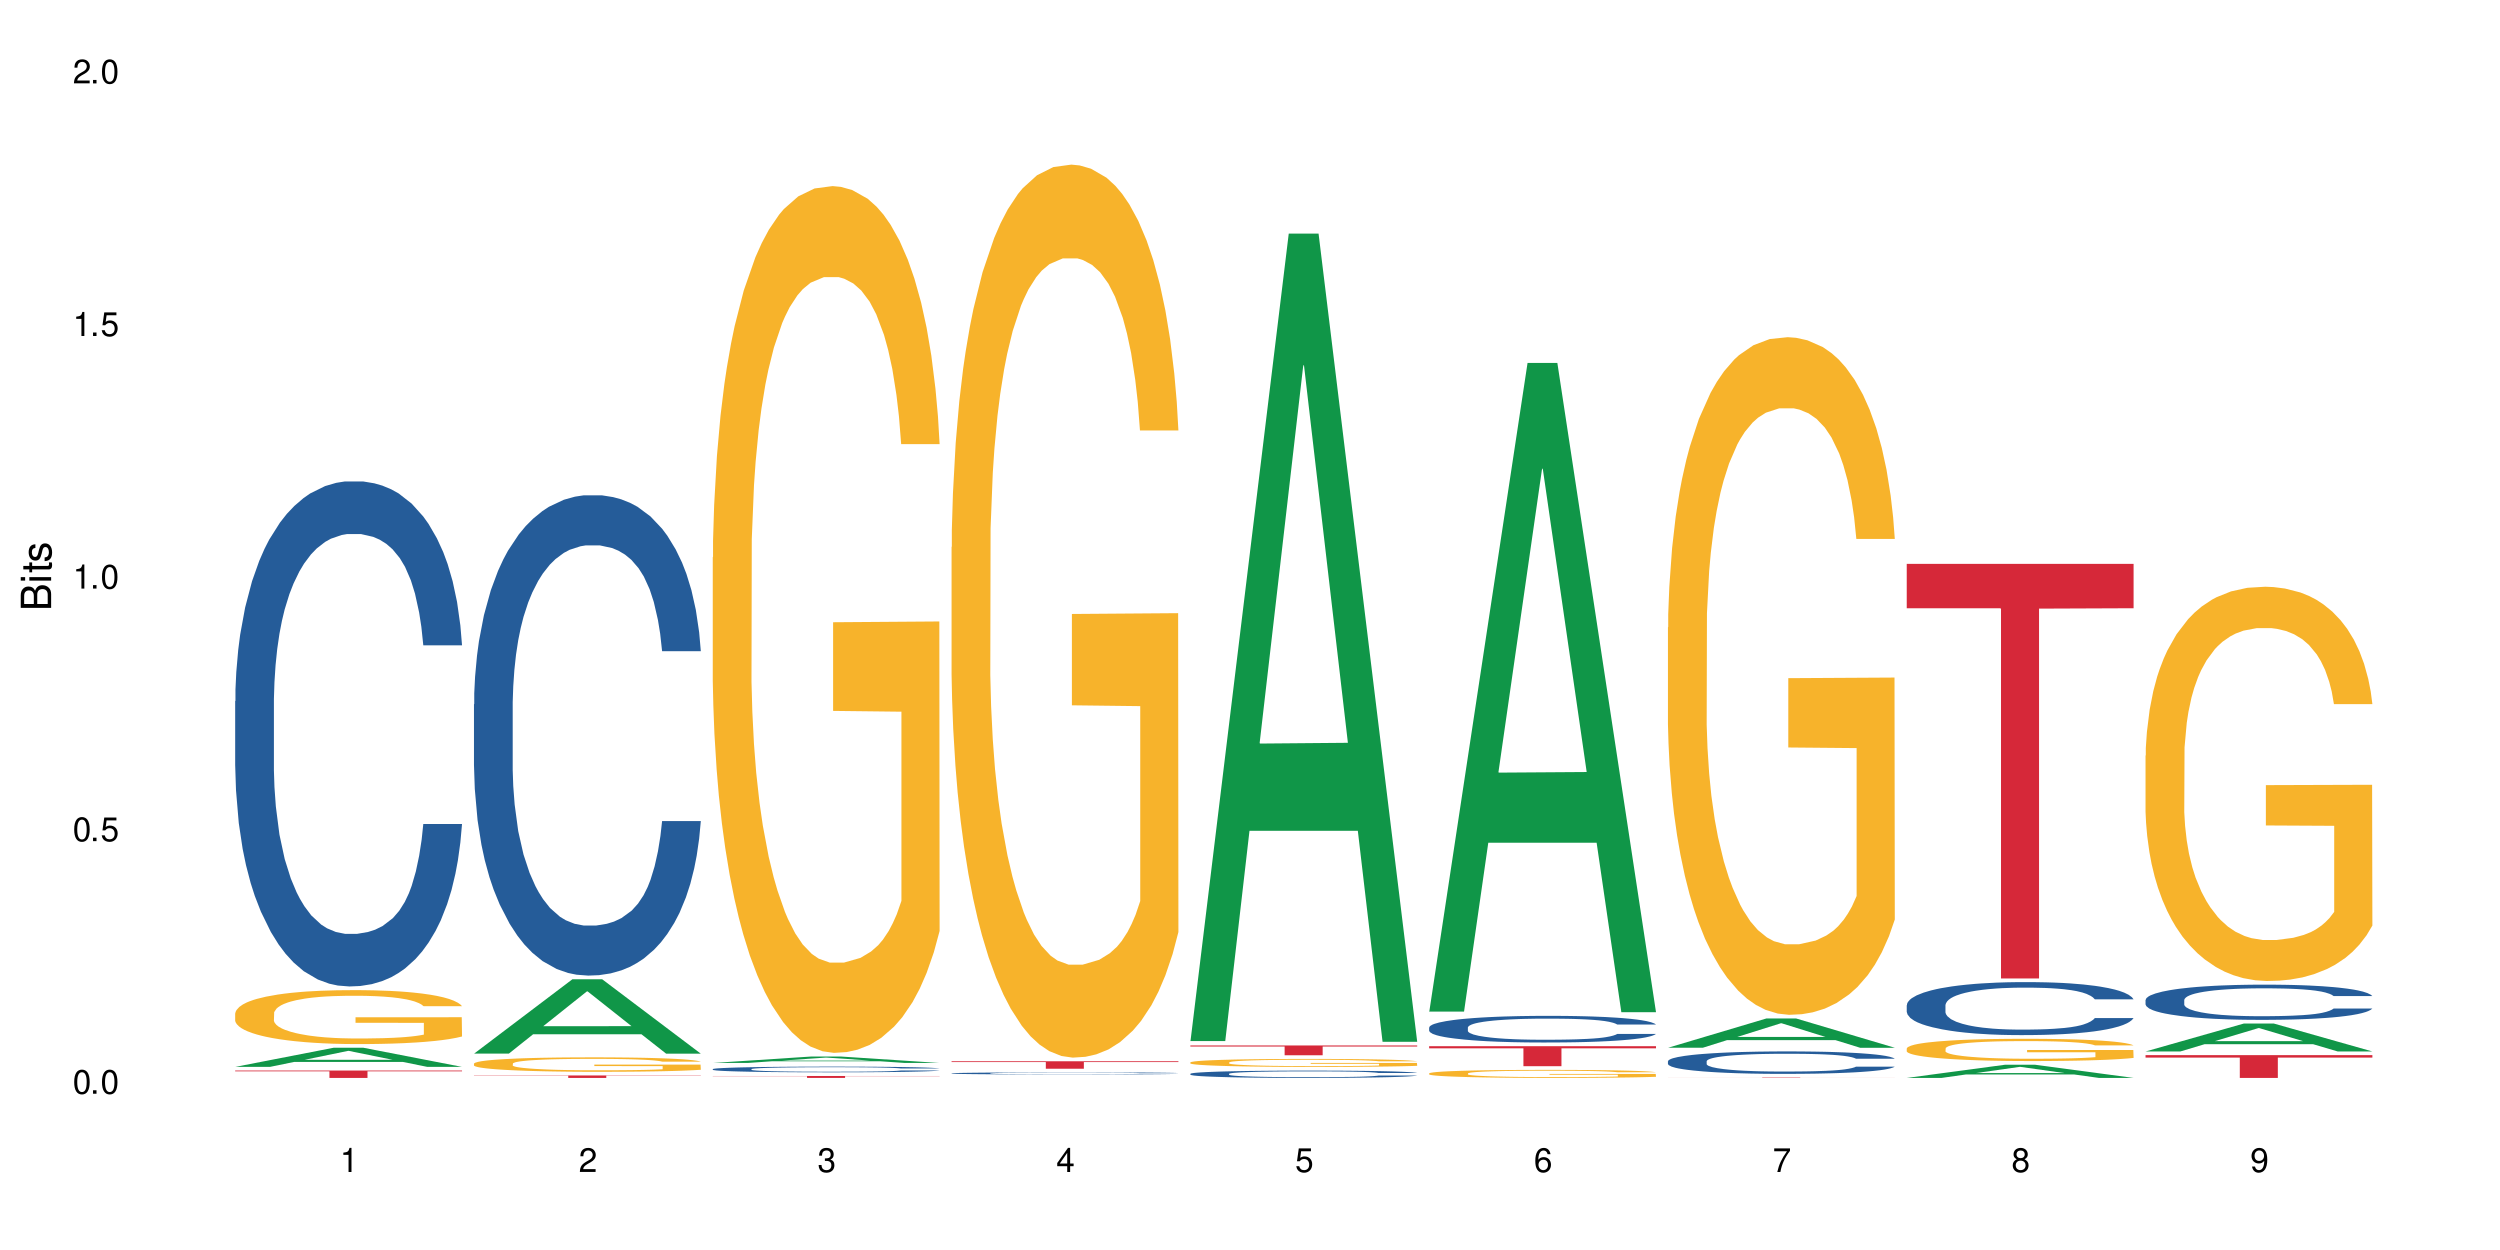<?xml version="1.0" encoding="UTF-8"?>
<svg xmlns="http://www.w3.org/2000/svg" xmlns:xlink="http://www.w3.org/1999/xlink" width="720" height="360" viewBox="0 0 720 360">
<defs>
<g>
<g id="glyph-0-0">
</g>
<g id="glyph-0-1">
<path d="M 2.641 -6.938 C 2 -6.938 1.422 -6.656 1.078 -6.172 C 0.641 -5.562 0.406 -4.641 0.406 -3.359 C 0.406 -1.016 1.188 0.219 2.641 0.219 C 4.078 0.219 4.859 -1.016 4.859 -3.297 C 4.859 -4.641 4.656 -5.547 4.203 -6.172 C 3.844 -6.656 3.281 -6.938 2.641 -6.938 Z M 2.641 -6.188 C 3.547 -6.188 4 -5.25 4 -3.375 C 4 -1.406 3.562 -0.484 2.625 -0.484 C 1.734 -0.484 1.281 -1.438 1.281 -3.344 C 1.281 -5.25 1.734 -6.188 2.641 -6.188 Z M 2.641 -6.188 "/>
</g>
<g id="glyph-0-2">
<path d="M 1.828 -1 L 0.828 -1 L 0.828 0 L 1.828 0 Z M 1.828 -1 "/>
</g>
<g id="glyph-0-3">
<path d="M 4.562 -6.797 L 1.062 -6.797 L 0.547 -3.094 L 1.328 -3.094 C 1.719 -3.562 2.047 -3.734 2.578 -3.734 C 3.484 -3.734 4.062 -3.109 4.062 -2.094 C 4.062 -1.125 3.484 -0.531 2.578 -0.531 C 1.828 -0.531 1.375 -0.906 1.188 -1.672 L 0.328 -1.672 C 0.453 -1.109 0.547 -0.844 0.75 -0.594 C 1.125 -0.078 1.828 0.219 2.594 0.219 C 3.969 0.219 4.922 -0.781 4.922 -2.219 C 4.922 -3.562 4.031 -4.484 2.719 -4.484 C 2.25 -4.484 1.859 -4.359 1.469 -4.062 L 1.734 -5.969 L 4.562 -5.969 Z M 4.562 -6.797 "/>
</g>
<g id="glyph-0-4">
<path d="M 2.484 -4.938 L 2.484 0 L 3.328 0 L 3.328 -6.938 L 2.766 -6.938 C 2.469 -5.875 2.281 -5.734 0.984 -5.562 L 0.984 -4.938 Z M 2.484 -4.938 "/>
</g>
<g id="glyph-0-5">
<path d="M 4.859 -0.828 L 1.281 -0.828 C 1.359 -1.406 1.672 -1.781 2.5 -2.281 L 3.469 -2.828 C 4.406 -3.344 4.906 -4.062 4.906 -4.906 C 4.906 -5.484 4.672 -6.031 4.266 -6.406 C 3.859 -6.766 3.375 -6.938 2.719 -6.938 C 1.859 -6.938 1.219 -6.625 0.844 -6.031 C 0.609 -5.672 0.5 -5.234 0.484 -4.531 L 1.328 -4.531 C 1.359 -5.016 1.406 -5.281 1.531 -5.516 C 1.75 -5.938 2.188 -6.203 2.703 -6.203 C 3.469 -6.203 4.031 -5.641 4.031 -4.891 C 4.031 -4.344 3.719 -3.859 3.125 -3.516 L 2.234 -3 C 0.812 -2.172 0.406 -1.531 0.328 -0.016 L 4.859 -0.016 Z M 4.859 -0.828 "/>
</g>
<g id="glyph-0-6">
<path d="M 2.125 -3.188 L 2.578 -3.188 C 3.5 -3.188 3.984 -2.766 3.984 -1.922 C 3.984 -1.062 3.469 -0.531 2.594 -0.531 C 1.656 -0.531 1.203 -1 1.156 -2.016 L 0.312 -2.016 C 0.344 -1.453 0.438 -1.094 0.609 -0.781 C 0.953 -0.109 1.625 0.219 2.547 0.219 C 3.953 0.219 4.859 -0.625 4.859 -1.938 C 4.859 -2.828 4.516 -3.297 3.703 -3.594 C 4.344 -3.844 4.656 -4.328 4.656 -5.031 C 4.656 -6.219 3.875 -6.938 2.578 -6.938 C 1.203 -6.938 0.484 -6.172 0.453 -4.703 L 1.297 -4.703 C 1.312 -5.125 1.344 -5.359 1.453 -5.578 C 1.641 -5.969 2.062 -6.203 2.594 -6.203 C 3.344 -6.203 3.797 -5.75 3.797 -5 C 3.797 -4.516 3.609 -4.219 3.25 -4.047 C 3.016 -3.953 2.703 -3.922 2.125 -3.906 Z M 2.125 -3.188 "/>
</g>
<g id="glyph-0-7">
<path d="M 3.141 -1.672 L 3.141 0 L 3.984 0 L 3.984 -1.672 L 4.984 -1.672 L 4.984 -2.438 L 3.984 -2.438 L 3.984 -6.938 L 3.359 -6.938 L 0.266 -2.578 L 0.266 -1.672 Z M 3.141 -2.438 L 1 -2.438 L 3.141 -5.5 Z M 3.141 -2.438 "/>
</g>
<g id="glyph-0-8">
<path d="M 4.781 -5.125 C 4.609 -6.266 3.891 -6.938 2.844 -6.938 C 2.094 -6.938 1.422 -6.578 1.031 -5.953 C 0.594 -5.266 0.406 -4.422 0.406 -3.172 C 0.406 -2 0.578 -1.25 0.984 -0.641 C 1.359 -0.078 1.953 0.219 2.703 0.219 C 3.984 0.219 4.922 -0.75 4.922 -2.094 C 4.922 -3.375 4.062 -4.281 2.844 -4.281 C 2.172 -4.281 1.641 -4.031 1.281 -3.516 C 1.281 -5.234 1.828 -6.188 2.797 -6.188 C 3.391 -6.188 3.797 -5.797 3.938 -5.125 Z M 2.734 -3.531 C 3.547 -3.531 4.062 -2.953 4.062 -2.031 C 4.062 -1.156 3.484 -0.531 2.703 -0.531 C 1.922 -0.531 1.328 -1.188 1.328 -2.078 C 1.328 -2.938 1.906 -3.531 2.734 -3.531 Z M 2.734 -3.531 "/>
</g>
<g id="glyph-0-9">
<path d="M 4.984 -6.797 L 0.438 -6.797 L 0.438 -5.969 L 4.109 -5.969 C 2.5 -3.656 1.828 -2.234 1.328 0 L 2.219 0 C 2.594 -2.172 3.453 -4.047 4.984 -6.094 Z M 4.984 -6.797 "/>
</g>
<g id="glyph-0-10">
<path d="M 3.75 -3.656 C 4.469 -4.094 4.688 -4.438 4.688 -5.078 C 4.688 -6.172 3.844 -6.938 2.641 -6.938 C 1.438 -6.938 0.594 -6.172 0.594 -5.094 C 0.594 -4.438 0.812 -4.094 1.516 -3.656 C 0.734 -3.266 0.359 -2.703 0.359 -1.922 C 0.359 -0.656 1.281 0.219 2.641 0.219 C 3.984 0.219 4.922 -0.656 4.922 -1.922 C 4.922 -2.703 4.531 -3.266 3.75 -3.656 Z M 2.641 -6.188 C 3.359 -6.188 3.812 -5.75 3.812 -5.062 C 3.812 -4.406 3.344 -3.984 2.641 -3.984 C 1.922 -3.984 1.453 -4.406 1.453 -5.078 C 1.453 -5.75 1.922 -6.188 2.641 -6.188 Z M 2.641 -3.266 C 3.484 -3.266 4.062 -2.719 4.062 -1.906 C 4.062 -1.078 3.484 -0.531 2.625 -0.531 C 1.797 -0.531 1.219 -1.094 1.219 -1.906 C 1.219 -2.719 1.781 -3.266 2.641 -3.266 Z M 2.641 -3.266 "/>
</g>
<g id="glyph-0-11">
<path d="M 0.516 -1.578 C 0.672 -0.453 1.406 0.219 2.438 0.219 C 3.188 0.219 3.859 -0.141 4.266 -0.766 C 4.688 -1.453 4.891 -2.297 4.891 -3.547 C 4.891 -4.719 4.703 -5.453 4.312 -6.078 C 3.938 -6.641 3.344 -6.938 2.594 -6.938 C 1.297 -6.938 0.359 -5.969 0.359 -4.625 C 0.359 -3.344 1.234 -2.453 2.453 -2.453 C 3.094 -2.453 3.578 -2.672 4.016 -3.203 C 4 -1.484 3.469 -0.531 2.5 -0.531 C 1.906 -0.531 1.484 -0.906 1.359 -1.578 Z M 2.578 -6.203 C 3.375 -6.203 3.969 -5.531 3.969 -4.641 C 3.969 -3.797 3.391 -3.188 2.547 -3.188 C 1.734 -3.188 1.234 -3.766 1.234 -4.688 C 1.234 -5.562 1.797 -6.203 2.578 -6.203 Z M 2.578 -6.203 "/>
</g>
<g id="glyph-1-0">
</g>
<g id="glyph-1-1">
<path d="M 0 -0.953 L 0 -4.891 C 0 -5.719 -0.234 -6.344 -0.734 -6.797 C -1.188 -7.234 -1.812 -7.469 -2.5 -7.469 C -3.547 -7.469 -4.188 -7 -4.625 -5.875 C -4.984 -6.688 -5.625 -7.094 -6.531 -7.094 C -7.172 -7.094 -7.734 -6.859 -8.141 -6.391 C -8.562 -5.922 -8.75 -5.344 -8.75 -4.5 L -8.75 -0.953 Z M -4.984 -2.062 L -7.766 -2.062 L -7.766 -4.219 C -7.766 -4.844 -7.688 -5.203 -7.453 -5.5 C -7.219 -5.812 -6.859 -5.969 -6.375 -5.969 C -5.891 -5.969 -5.531 -5.812 -5.297 -5.5 C -5.062 -5.203 -4.984 -4.844 -4.984 -4.219 Z M -0.984 -2.062 L -4 -2.062 L -4 -4.781 C -4 -5.766 -3.438 -6.359 -2.484 -6.359 C -1.547 -6.359 -0.984 -5.766 -0.984 -4.781 Z M -0.984 -2.062 "/>
</g>
<g id="glyph-1-2">
<path d="M -6.281 -1.797 L -6.281 -0.797 L 0 -0.797 L 0 -1.797 Z M -8.75 -1.797 L -8.75 -0.797 L -7.484 -0.797 L -7.484 -1.797 Z M -8.75 -1.797 "/>
</g>
<g id="glyph-1-3">
<path d="M -6.281 -3.047 L -6.281 -2.016 L -8.016 -2.016 L -8.016 -1.016 L -6.281 -1.016 L -6.281 -0.172 L -5.469 -0.172 L -5.469 -1.016 L -0.719 -1.016 C -0.078 -1.016 0.281 -1.453 0.281 -2.234 C 0.281 -2.5 0.25 -2.719 0.188 -3.047 L -0.641 -3.047 C -0.609 -2.906 -0.594 -2.766 -0.594 -2.562 C -0.594 -2.141 -0.719 -2.016 -1.156 -2.016 L -5.469 -2.016 L -5.469 -3.047 Z M -6.281 -3.047 "/>
</g>
<g id="glyph-1-4">
<path d="M -4.531 -5.25 C -5.766 -5.25 -6.469 -4.422 -6.469 -2.969 C -6.469 -1.516 -5.719 -0.562 -4.547 -0.562 C -3.562 -0.562 -3.094 -1.062 -2.734 -2.562 L -2.516 -3.484 C -2.344 -4.188 -2.094 -4.469 -1.641 -4.469 C -1.047 -4.469 -0.641 -3.875 -0.641 -3 C -0.641 -2.453 -0.797 -2 -1.062 -1.75 C -1.25 -1.594 -1.422 -1.531 -1.875 -1.469 L -1.875 -0.406 C -0.422 -0.453 0.281 -1.266 0.281 -2.922 C 0.281 -4.5 -0.5 -5.516 -1.719 -5.516 C -2.656 -5.516 -3.172 -4.984 -3.469 -3.734 L -3.703 -2.766 C -3.891 -1.953 -4.156 -1.609 -4.594 -1.609 C -5.188 -1.609 -5.547 -2.125 -5.547 -2.938 C -5.547 -3.75 -5.203 -4.172 -4.531 -4.203 Z M -4.531 -5.25 "/>
</g>
</g>
</defs>
<rect x="-72" y="-36" width="864" height="432" fill="rgb(100%, 100%, 100%)" fill-opacity="1"/>
<path fill-rule="nonzero" fill="rgb(6.275%, 58.824%, 28.235%)" fill-opacity="1" d="M 67.73 307.258 L 67.801 307.254 L 96.07 301.754 L 104.656 301.754 L 133.066 307.266 L 123.082 307.266 L 115.965 305.828 L 84.762 305.828 L 77.781 307.258 L 67.73 307.258 L 87.766 305.23 L 113.102 305.227 L 100.469 302.656 L 100.328 302.648 L 100.188 302.664 L 87.695 305.227 L 87.766 305.23 Z M 67.73 307.258 "/>
<path fill-rule="nonzero" fill="rgb(14.51%, 36.078%, 60%)" fill-opacity="1" d="M 67.73 201.941 L 67.812 201.809 L 67.812 198.617 L 68.051 193.566 L 68.605 187.188 L 69.164 182.801 L 70.598 174.957 L 72.59 167.379 L 74.664 161.527 L 76.176 158.07 L 77.531 155.414 L 80.637 150.496 L 82.629 147.969 L 84.781 145.707 L 87.41 143.449 L 89.324 142.117 L 93.625 139.992 L 96.812 139.062 L 99.281 138.664 L 104.621 138.664 L 107.809 139.195 L 110.117 139.859 L 112.668 140.922 L 114.82 142.117 L 118.562 145.043 L 121.91 148.766 L 123.426 150.895 L 125.816 155.016 L 127.648 159.004 L 128.922 162.457 L 130.355 167.379 L 131.629 173.359 L 132.586 180.141 L 133.066 185.855 L 121.91 185.855 L 121.352 180.539 L 120.715 176.418 L 119.52 170.969 L 118.324 167.113 L 116.652 163.258 L 115.137 160.73 L 113.066 158.203 L 111.234 156.609 L 109.32 155.414 L 107.488 154.617 L 103.984 153.816 L 99.922 153.816 L 98.406 154.082 L 95.297 155.148 L 93.625 156.078 L 91.234 157.938 L 89.562 159.668 L 87.57 162.324 L 86.215 164.586 L 84.543 168.043 L 83.348 171.102 L 81.992 175.488 L 81.195 178.812 L 80.48 182.531 L 79.84 186.922 L 79.363 191.574 L 79.043 196.492 L 78.887 201.277 L 78.887 221.883 L 79.043 226.668 L 79.441 232.254 L 80.48 240.363 L 81.992 247.41 L 83.746 252.992 L 85.418 256.98 L 86.375 258.84 L 87.648 260.969 L 89.641 263.629 L 92.512 266.285 L 94.184 267.348 L 96.734 268.414 L 99.363 268.945 L 102.867 268.945 L 105.977 268.414 L 108.047 267.75 L 110.199 266.684 L 113.145 264.426 L 114.98 262.297 L 116.57 259.773 L 117.766 257.246 L 118.562 255.117 L 119.758 250.996 L 120.715 246.477 L 121.434 241.824 L 121.91 237.305 L 133.066 237.305 L 132.586 242.621 L 131.871 247.809 L 131.152 251.664 L 130.039 256.316 L 128.762 260.438 L 126.93 265.09 L 125.418 268.148 L 123.426 271.469 L 121.59 273.996 L 119.602 276.258 L 116.652 278.914 L 114.738 280.246 L 112.668 281.441 L 110.199 282.504 L 107.09 283.434 L 103.746 283.969 L 100.637 284.102 L 97.289 283.836 L 94.82 283.301 L 91.555 282.105 L 87.492 279.715 L 84.543 277.188 L 82.23 274.66 L 80.238 272.004 L 78.008 268.414 L 75.141 262.562 L 73.387 258.043 L 72.191 254.32 L 70.84 249.137 L 69.883 244.484 L 68.766 237.039 L 67.969 227.602 L 67.73 220.289 Z M 67.73 201.941 "/>
<path fill-rule="nonzero" fill="rgb(96.863%, 70.196%, 16.863%)" fill-opacity="1" d="M 67.73 291.812 L 67.812 291.797 L 67.812 291.516 L 68.129 290.875 L 68.926 289.996 L 69.961 289.273 L 71.078 288.703 L 71.793 288.406 L 72.988 287.98 L 74.023 287.668 L 76.656 287.031 L 80 286.434 L 81.832 286.18 L 83.906 285.938 L 86.852 285.668 L 88.207 285.566 L 92.352 285.34 L 97.051 285.199 L 102.23 285.156 L 104.621 285.172 L 107.887 285.227 L 112.348 285.383 L 114.898 285.523 L 116.891 285.668 L 118.961 285.852 L 121.512 286.137 L 123.902 286.477 L 125.816 286.816 L 127.727 287.242 L 129.32 287.695 L 130.676 288.195 L 131.871 288.789 L 132.586 289.285 L 133.066 289.785 L 121.988 289.785 L 121.352 289.285 L 120.637 288.902 L 119.441 288.434 L 118.246 288.094 L 117.051 287.824 L 114.82 287.457 L 112.906 287.227 L 110.516 287.031 L 108.207 286.902 L 105.578 286.816 L 103.984 286.789 L 99.762 286.789 L 95.938 286.887 L 93.707 287 L 92.113 287.113 L 89.879 287.328 L 88.527 287.5 L 87.73 287.613 L 85.34 288.051 L 83.746 288.449 L 82.871 288.719 L 81.754 289.145 L 80.957 289.527 L 80.082 290.094 L 79.602 290.52 L 78.965 291.488 L 78.887 294.043 L 79.125 294.582 L 79.602 295.164 L 80.238 295.672 L 81.195 296.211 L 82.152 296.625 L 83.824 297.18 L 85.258 297.547 L 86.375 297.789 L 88.527 298.172 L 89.402 298.301 L 91.473 298.555 L 93.625 298.754 L 96.254 298.922 L 98.246 299.008 L 101.434 299.078 L 105.496 299.078 L 110.277 298.996 L 113.305 298.883 L 115.379 298.766 L 116.73 298.668 L 118.406 298.512 L 119.602 298.371 L 120.715 298.215 L 122.07 297.973 L 122.07 294.582 L 102.391 294.566 L 102.391 292.977 L 132.984 292.961 L 133.066 298.512 L 131.391 298.895 L 129.32 299.266 L 127.328 299.547 L 125.258 299.789 L 122.309 300.059 L 119.918 300.23 L 116.254 300.43 L 112.906 300.555 L 109.402 300.641 L 106.293 300.684 L 102.629 300.699 L 99.363 300.668 L 95.855 300.586 L 93.066 300.469 L 90.52 300.328 L 87.969 300.145 L 84.781 299.848 L 82.711 299.605 L 80.559 299.309 L 78.406 298.953 L 76.496 298.57 L 75.219 298.27 L 73.945 297.93 L 72.59 297.504 L 71.316 297.023 L 70.359 296.582 L 69.484 296.086 L 68.848 295.617 L 68.211 294.977 L 67.891 294.469 L 67.73 294.027 Z M 67.73 291.812 "/>
<path fill-rule="nonzero" fill="rgb(83.922%, 15.686%, 22.353%)" fill-opacity="1" d="M 67.73 308.32 L 133.066 308.32 L 133.066 308.547 L 105.836 308.551 L 105.836 310.441 L 94.879 310.441 L 94.879 308.551 L 94.723 308.547 L 67.73 308.547 Z M 67.73 308.32 "/>
<path fill-rule="nonzero" fill="rgb(6.275%, 58.824%, 28.235%)" fill-opacity="1" d="M 136.504 303.441 L 136.574 303.422 L 164.844 282.031 L 173.43 282.031 L 201.836 303.461 L 191.855 303.461 L 184.738 297.867 L 153.535 297.867 L 146.555 303.441 L 136.504 303.441 L 156.535 295.551 L 181.875 295.531 L 169.242 285.531 L 169.102 285.512 L 168.961 285.57 L 156.469 295.531 L 156.535 295.551 Z M 136.504 303.441 "/>
<path fill-rule="nonzero" fill="rgb(14.51%, 36.078%, 60%)" fill-opacity="1" d="M 136.504 202.84 L 136.582 202.715 L 136.582 199.68 L 136.824 194.875 L 137.379 188.809 L 137.938 184.637 L 139.371 177.176 L 141.363 169.969 L 143.434 164.406 L 144.949 161.121 L 146.305 158.59 L 149.41 153.914 L 151.402 151.512 L 153.555 149.363 L 156.184 147.211 L 158.098 145.949 L 162.398 143.926 L 165.586 143.039 L 168.055 142.66 L 173.395 142.66 L 176.582 143.168 L 178.891 143.797 L 181.441 144.809 L 183.594 145.949 L 187.336 148.73 L 190.684 152.27 L 192.195 154.293 L 194.586 158.211 L 196.418 162.004 L 197.695 165.293 L 199.129 169.969 L 200.402 175.66 L 201.359 182.105 L 201.836 187.543 L 190.684 187.543 L 190.125 182.484 L 189.488 178.566 L 188.293 173.383 L 187.098 169.715 L 185.426 166.051 L 183.91 163.648 L 181.84 161.246 L 180.008 159.727 L 178.094 158.59 L 176.262 157.832 L 172.758 157.074 L 168.691 157.074 L 167.18 157.328 L 164.07 158.336 L 162.398 159.223 L 160.008 160.992 L 158.336 162.637 L 156.344 165.164 L 154.988 167.312 L 153.316 170.602 L 152.121 173.508 L 150.766 177.68 L 149.969 180.844 L 149.25 184.383 L 148.613 188.555 L 148.137 192.98 L 147.816 197.656 L 147.66 202.207 L 147.66 221.805 L 147.816 226.355 L 148.215 231.668 L 149.25 239.379 L 150.766 246.078 L 152.52 251.391 L 154.191 255.184 L 155.148 256.953 L 156.422 258.973 L 158.414 261.504 L 161.281 264.031 L 162.957 265.043 L 165.504 266.055 L 168.137 266.559 L 171.641 266.559 L 174.746 266.055 L 176.82 265.422 L 178.973 264.41 L 181.918 262.262 L 183.75 260.238 L 185.344 257.836 L 186.539 255.434 L 187.336 253.41 L 188.531 249.492 L 189.488 245.195 L 190.203 240.77 L 190.684 236.469 L 201.836 236.469 L 201.359 241.527 L 200.645 246.457 L 199.926 250.125 L 198.809 254.551 L 197.535 258.469 L 195.703 262.895 L 194.188 265.801 L 192.195 268.961 L 190.363 271.363 L 188.371 273.516 L 185.426 276.043 L 183.512 277.305 L 181.441 278.445 L 178.973 279.457 L 175.863 280.34 L 172.516 280.848 L 169.41 280.973 L 166.062 280.719 L 163.594 280.215 L 160.328 279.078 L 156.262 276.801 L 153.316 274.398 L 151.004 271.996 L 149.012 269.469 L 146.781 266.055 L 143.914 260.492 L 142.16 256.191 L 140.965 252.652 L 139.609 247.723 L 138.656 243.297 L 137.539 236.219 L 136.742 227.242 L 136.504 220.289 Z M 136.504 202.84 "/>
<path fill-rule="nonzero" fill="rgb(96.863%, 70.196%, 16.863%)" fill-opacity="1" d="M 136.504 306.301 L 136.582 306.297 L 136.582 306.219 L 136.902 306.047 L 137.699 305.812 L 138.734 305.617 L 139.852 305.469 L 140.566 305.387 L 141.762 305.273 L 142.797 305.191 L 145.426 305.02 L 148.773 304.859 L 150.605 304.789 L 152.68 304.727 L 155.625 304.652 L 156.98 304.629 L 161.125 304.566 L 165.824 304.527 L 171.004 304.516 L 173.395 304.52 L 176.66 304.535 L 181.121 304.578 L 183.672 304.617 L 185.664 304.652 L 187.734 304.703 L 190.285 304.781 L 192.676 304.871 L 194.586 304.961 L 196.5 305.074 L 198.094 305.199 L 199.449 305.332 L 200.645 305.488 L 201.359 305.621 L 201.836 305.758 L 190.762 305.758 L 190.125 305.621 L 189.41 305.52 L 188.215 305.395 L 187.02 305.305 L 185.824 305.23 L 183.594 305.133 L 181.68 305.07 L 179.289 305.02 L 176.98 304.984 L 174.348 304.961 L 172.758 304.953 L 168.535 304.953 L 164.707 304.98 L 162.477 305.012 L 160.883 305.043 L 158.652 305.098 L 157.301 305.145 L 156.504 305.176 L 154.113 305.293 L 152.52 305.398 L 151.641 305.473 L 150.527 305.586 L 149.73 305.688 L 148.852 305.84 L 148.375 305.953 L 147.738 306.211 L 147.66 306.895 L 147.898 307.039 L 148.375 307.195 L 149.012 307.332 L 149.969 307.477 L 150.926 307.586 L 152.598 307.734 L 154.031 307.836 L 155.148 307.898 L 157.301 308 L 158.176 308.035 L 160.246 308.105 L 162.398 308.156 L 165.027 308.203 L 167.02 308.227 L 170.207 308.246 L 174.27 308.246 L 179.051 308.223 L 182.078 308.191 L 184.148 308.16 L 185.504 308.133 L 187.176 308.094 L 188.371 308.055 L 189.488 308.012 L 190.844 307.949 L 190.844 307.039 L 171.164 307.035 L 171.164 306.609 L 201.758 306.605 L 201.836 308.094 L 200.164 308.195 L 198.094 308.293 L 196.102 308.371 L 194.031 308.434 L 191.082 308.508 L 188.691 308.551 L 185.027 308.605 L 181.68 308.641 L 178.176 308.664 L 175.066 308.672 L 171.402 308.676 L 168.137 308.672 L 164.629 308.648 L 161.84 308.617 L 159.289 308.578 L 156.742 308.531 L 153.555 308.449 L 151.484 308.387 L 149.332 308.305 L 147.18 308.211 L 145.27 308.109 L 143.992 308.027 L 142.719 307.938 L 141.363 307.824 L 140.09 307.695 L 139.133 307.574 L 138.258 307.441 L 137.617 307.316 L 136.98 307.145 L 136.664 307.008 L 136.504 306.891 Z M 136.504 306.301 "/>
<path fill-rule="nonzero" fill="rgb(83.922%, 15.686%, 22.353%)" fill-opacity="1" d="M 136.504 309.734 L 201.836 309.734 L 201.836 309.809 L 174.609 309.809 L 174.609 310.441 L 163.652 310.441 L 163.652 309.812 L 163.496 309.809 L 136.504 309.809 Z M 136.504 309.734 "/>
<path fill-rule="nonzero" fill="rgb(6.275%, 58.824%, 28.235%)" fill-opacity="1" d="M 205.277 306.133 L 205.348 306.129 L 233.617 304.281 L 242.203 304.281 L 270.609 306.133 L 260.629 306.133 L 253.508 305.648 L 222.309 305.648 L 215.328 306.133 L 205.277 306.133 L 225.309 305.449 L 250.648 305.449 L 238.012 304.582 L 237.875 304.582 L 237.734 304.586 L 225.238 305.449 L 225.309 305.449 Z M 205.277 306.133 "/>
<path fill-rule="nonzero" fill="rgb(14.51%, 36.078%, 60%)" fill-opacity="1" d="M 205.277 307.902 L 205.355 307.898 L 205.355 307.863 L 205.594 307.805 L 206.152 307.734 L 206.711 307.684 L 208.145 307.598 L 210.137 307.512 L 212.207 307.445 L 213.723 307.406 L 215.078 307.379 L 218.184 307.32 L 220.176 307.293 L 222.328 307.27 L 224.957 307.242 L 226.867 307.227 L 231.172 307.203 L 234.359 307.195 L 236.828 307.188 L 242.168 307.188 L 245.352 307.195 L 247.664 307.203 L 250.215 307.215 L 252.363 307.227 L 256.109 307.262 L 259.457 307.301 L 260.969 307.328 L 263.359 307.371 L 265.191 307.418 L 266.469 307.457 L 267.902 307.512 L 269.176 307.578 L 270.133 307.656 L 270.609 307.719 L 259.457 307.719 L 258.898 307.66 L 258.262 307.613 L 257.066 307.551 L 255.871 307.508 L 254.195 307.465 L 252.684 307.438 L 250.613 307.41 L 248.777 307.391 L 246.867 307.379 L 245.035 307.367 L 241.527 307.359 L 237.465 307.359 L 235.953 307.363 L 232.844 307.375 L 231.172 307.387 L 228.781 307.406 L 227.109 307.426 L 225.117 307.457 L 223.762 307.48 L 222.09 307.52 L 220.895 307.555 L 219.539 307.602 L 218.742 307.641 L 218.023 307.684 L 217.387 307.73 L 216.91 307.785 L 216.59 307.84 L 216.43 307.895 L 216.43 308.125 L 216.59 308.18 L 216.988 308.242 L 218.023 308.332 L 219.539 308.41 L 221.293 308.477 L 222.965 308.52 L 223.922 308.539 L 225.195 308.566 L 227.188 308.594 L 230.055 308.625 L 231.73 308.637 L 234.277 308.648 L 236.906 308.652 L 240.414 308.652 L 243.52 308.648 L 245.594 308.641 L 247.742 308.629 L 250.691 308.602 L 252.523 308.578 L 254.117 308.551 L 255.312 308.523 L 256.109 308.5 L 257.305 308.453 L 258.262 308.402 L 258.977 308.348 L 259.457 308.297 L 270.609 308.297 L 270.133 308.359 L 269.414 308.418 L 268.699 308.461 L 267.582 308.512 L 266.309 308.559 L 264.477 308.609 L 262.961 308.645 L 260.969 308.684 L 259.137 308.711 L 257.145 308.738 L 254.195 308.766 L 252.285 308.781 L 250.215 308.793 L 247.742 308.809 L 244.637 308.816 L 241.289 308.824 L 238.184 308.824 L 234.836 308.82 L 232.367 308.816 L 229.098 308.801 L 225.035 308.773 L 222.09 308.746 L 219.777 308.719 L 217.785 308.688 L 215.555 308.648 L 212.688 308.582 L 210.934 308.531 L 209.738 308.488 L 208.383 308.43 L 207.426 308.379 L 206.312 308.297 L 205.516 308.188 L 205.277 308.105 Z M 205.277 307.902 "/>
<path fill-rule="nonzero" fill="rgb(96.863%, 70.196%, 16.863%)" fill-opacity="1" d="M 205.277 160.512 L 205.355 160.285 L 205.355 155.727 L 205.676 145.465 L 206.473 131.332 L 207.508 119.707 L 208.621 110.586 L 209.34 105.797 L 210.535 98.961 L 211.57 93.945 L 214.199 83.684 L 217.547 74.109 L 219.379 70.008 L 221.449 66.133 L 224.398 61.801 L 225.754 60.203 L 229.895 56.555 L 234.598 54.277 L 239.777 53.594 L 242.168 53.82 L 245.434 54.73 L 249.895 57.238 L 252.445 59.52 L 254.438 61.801 L 256.508 64.762 L 259.059 69.324 L 261.449 74.793 L 263.359 80.266 L 265.273 87.105 L 266.867 94.398 L 268.219 102.379 L 269.414 111.953 L 270.133 119.934 L 270.609 127.914 L 259.535 127.914 L 258.898 119.934 L 258.18 113.777 L 256.984 106.254 L 255.789 100.785 L 254.594 96.453 L 252.363 90.523 L 250.453 86.875 L 248.062 83.684 L 245.75 81.633 L 243.121 80.266 L 241.527 79.809 L 237.305 79.809 L 233.48 81.406 L 231.25 83.23 L 229.656 85.055 L 227.426 88.473 L 226.07 91.207 L 225.273 93.031 L 222.883 100.098 L 221.293 106.484 L 220.414 110.812 L 219.301 117.652 L 218.504 123.809 L 217.625 132.93 L 217.148 139.766 L 216.512 155.27 L 216.43 196.305 L 216.672 204.969 L 217.148 214.316 L 217.785 222.523 L 218.742 231.184 L 219.699 237.797 L 221.371 246.688 L 222.805 252.613 L 223.922 256.492 L 226.07 262.645 L 226.949 264.699 L 229.02 268.801 L 231.172 271.992 L 233.801 274.727 L 235.793 276.098 L 238.98 277.234 L 243.043 277.234 L 247.824 275.867 L 250.852 274.043 L 252.922 272.219 L 254.277 270.625 L 255.949 268.117 L 257.145 265.836 L 258.262 263.328 L 259.613 259.453 L 259.613 204.969 L 239.934 204.738 L 239.934 179.207 L 270.531 178.98 L 270.609 268.117 L 268.938 274.273 L 266.867 280.199 L 264.875 284.758 L 262.801 288.633 L 259.855 292.965 L 257.465 295.703 L 253.801 298.895 L 250.453 300.945 L 246.945 302.312 L 243.84 302.996 L 240.176 303.227 L 236.906 302.77 L 233.402 301.402 L 230.613 299.578 L 228.062 297.297 L 225.516 294.336 L 222.328 289.547 L 220.254 285.672 L 218.105 280.883 L 215.953 275.184 L 214.039 269.027 L 212.766 264.242 L 211.492 258.77 L 210.137 251.93 L 208.863 244.18 L 207.906 237.113 L 207.027 229.133 L 206.391 221.609 L 205.754 211.352 L 205.438 203.145 L 205.277 196.078 Z M 205.277 160.512 "/>
<path fill-rule="nonzero" fill="rgb(83.922%, 15.686%, 22.353%)" fill-opacity="1" d="M 205.277 309.883 L 270.609 309.883 L 270.609 309.941 L 243.383 309.941 L 243.383 310.441 L 232.426 310.441 L 232.426 309.941 L 205.277 309.941 Z M 205.277 309.883 "/>
<path fill-rule="nonzero" fill="rgb(14.51%, 36.078%, 60%)" fill-opacity="1" d="M 274.051 309.109 L 274.129 309.109 L 274.129 309.098 L 274.367 309.074 L 274.926 309.051 L 275.484 309.031 L 276.918 309 L 278.91 308.969 L 280.98 308.945 L 282.496 308.93 L 283.848 308.918 L 286.957 308.898 L 288.949 308.887 L 291.102 308.879 L 293.73 308.871 L 295.641 308.863 L 299.945 308.855 L 303.129 308.852 L 314.125 308.852 L 316.438 308.855 L 318.984 308.859 L 321.137 308.863 L 324.883 308.875 L 328.23 308.891 L 329.742 308.898 L 332.133 308.918 L 333.965 308.934 L 335.238 308.949 L 336.676 308.969 L 337.949 308.992 L 338.906 309.02 L 339.383 309.043 L 328.23 309.043 L 327.672 309.023 L 327.035 309.004 L 325.84 308.984 L 324.645 308.969 L 322.969 308.949 L 321.457 308.941 L 319.383 308.93 L 317.551 308.922 L 315.641 308.918 L 313.809 308.914 L 304.723 308.914 L 301.617 308.918 L 299.945 308.922 L 297.555 308.93 L 295.879 308.938 L 293.887 308.945 L 292.535 308.957 L 290.859 308.969 L 289.664 308.984 L 288.312 309 L 287.516 309.016 L 286.797 309.031 L 286.16 309.047 L 285.684 309.066 L 285.363 309.086 L 285.203 309.105 L 285.203 309.191 L 285.363 309.211 L 285.762 309.234 L 286.797 309.27 L 288.312 309.297 L 290.062 309.32 L 291.738 309.336 L 292.691 309.344 L 293.969 309.352 L 295.961 309.363 L 298.828 309.375 L 300.5 309.379 L 303.051 309.383 L 305.68 309.387 L 309.188 309.387 L 312.293 309.383 L 314.363 309.379 L 316.516 309.375 L 319.465 309.367 L 321.297 309.359 L 322.891 309.348 L 324.883 309.328 L 326.078 309.312 L 327.035 309.293 L 327.75 309.273 L 328.23 309.254 L 339.383 309.254 L 338.906 309.277 L 338.188 309.297 L 337.473 309.312 L 336.355 309.332 L 335.082 309.352 L 333.25 309.371 L 331.734 309.383 L 329.742 309.395 L 327.91 309.406 L 325.918 309.414 L 322.969 309.426 L 321.059 309.434 L 318.984 309.438 L 316.516 309.441 L 313.41 309.445 L 310.062 309.445 L 306.957 309.449 L 303.609 309.445 L 301.141 309.445 L 297.871 309.438 L 293.809 309.43 L 290.859 309.418 L 288.551 309.41 L 286.559 309.398 L 284.328 309.383 L 281.457 309.359 L 279.707 309.34 L 278.512 309.324 L 277.156 309.305 L 276.199 309.285 L 275.086 309.254 L 274.289 309.215 L 274.051 309.184 Z M 274.051 309.109 "/>
<path fill-rule="nonzero" fill="rgb(96.863%, 70.196%, 16.863%)" fill-opacity="1" d="M 274.051 157.566 L 274.129 157.332 L 274.129 152.633 L 274.449 142.062 L 275.246 127.5 L 276.281 115.523 L 277.395 106.129 L 278.113 101.195 L 279.309 94.148 L 280.344 88.98 L 282.973 78.414 L 286.32 68.547 L 288.152 64.32 L 290.223 60.328 L 293.172 55.867 L 294.527 54.223 L 298.668 50.465 L 303.371 48.113 L 308.547 47.41 L 310.938 47.645 L 314.207 48.586 L 318.668 51.168 L 321.219 53.516 L 323.207 55.867 L 325.281 58.918 L 327.832 63.617 L 330.219 69.254 L 332.133 74.891 L 334.043 81.938 L 335.637 89.453 L 336.992 97.672 L 338.188 107.539 L 338.906 115.758 L 339.383 123.977 L 328.309 123.977 L 327.672 115.758 L 326.953 109.418 L 325.758 101.664 L 324.562 96.027 L 323.367 91.566 L 321.137 85.461 L 319.227 81.703 L 316.836 78.414 L 314.523 76.301 L 311.895 74.891 L 310.301 74.422 L 306.078 74.422 L 302.254 76.062 L 300.023 77.941 L 298.43 79.824 L 296.199 83.344 L 294.844 86.164 L 294.047 88.043 L 291.656 95.324 L 290.062 101.898 L 289.188 106.363 L 288.07 113.41 L 287.273 119.75 L 286.398 129.145 L 285.922 136.191 L 285.285 152.164 L 285.203 194.441 L 285.441 203.367 L 285.922 212.996 L 286.559 221.449 L 287.516 230.375 L 288.469 237.188 L 290.145 246.348 L 291.578 252.453 L 292.691 256.445 L 294.844 262.789 L 295.723 264.902 L 297.793 269.129 L 299.945 272.418 L 302.574 275.238 L 304.566 276.645 L 307.75 277.82 L 311.816 277.82 L 316.598 276.41 L 319.625 274.531 L 321.695 272.652 L 323.051 271.008 L 324.723 268.426 L 325.918 266.078 L 327.035 263.492 L 328.387 259.5 L 328.387 203.367 L 308.707 203.129 L 308.707 176.824 L 339.305 176.59 L 339.383 268.426 L 337.711 274.766 L 335.637 280.875 L 333.645 285.57 L 331.574 289.562 L 328.625 294.027 L 326.238 296.844 L 322.57 300.133 L 319.227 302.246 L 315.719 303.656 L 312.613 304.359 L 308.945 304.598 L 305.68 304.125 L 302.176 302.719 L 299.387 300.84 L 296.836 298.488 L 294.285 295.438 L 291.102 290.504 L 289.027 286.512 L 286.875 281.578 L 284.727 275.707 L 282.812 269.363 L 281.539 264.434 L 280.266 258.797 L 278.91 251.75 L 277.633 243.766 L 276.68 236.484 L 275.801 228.262 L 275.164 220.512 L 274.527 209.941 L 274.207 201.488 L 274.051 194.207 Z M 274.051 157.566 "/>
<path fill-rule="nonzero" fill="rgb(83.922%, 15.686%, 22.353%)" fill-opacity="1" d="M 274.051 305.652 L 339.383 305.652 L 339.383 305.883 L 312.152 305.883 L 312.152 307.793 L 301.199 307.793 L 301.199 305.887 L 301.039 305.883 L 274.051 305.883 Z M 274.051 305.652 "/>
<path fill-rule="nonzero" fill="rgb(6.275%, 58.824%, 28.235%)" fill-opacity="1" d="M 342.82 299.82 L 342.891 299.602 L 371.16 67.273 L 379.746 67.273 L 408.156 300.039 L 398.176 300.039 L 391.055 239.277 L 359.852 239.277 L 352.875 299.82 L 342.82 299.82 L 362.855 214.145 L 388.191 213.926 L 375.559 105.301 L 375.418 105.082 L 375.281 105.738 L 362.785 213.926 L 362.855 214.145 Z M 342.82 299.82 "/>
<path fill-rule="nonzero" fill="rgb(14.51%, 36.078%, 60%)" fill-opacity="1" d="M 342.82 309.25 L 342.902 309.25 L 342.902 309.203 L 343.141 309.129 L 343.699 309.039 L 344.258 308.973 L 345.691 308.859 L 347.684 308.75 L 349.754 308.668 L 351.266 308.617 L 352.621 308.578 L 355.73 308.508 L 357.723 308.469 L 359.871 308.438 L 362.5 308.406 L 364.414 308.387 L 368.715 308.355 L 371.902 308.34 L 374.375 308.336 L 379.711 308.336 L 382.898 308.344 L 385.211 308.352 L 387.758 308.367 L 389.91 308.387 L 393.656 308.426 L 397 308.48 L 398.516 308.512 L 400.906 308.57 L 402.738 308.629 L 404.012 308.68 L 405.445 308.75 L 406.723 308.836 L 407.68 308.934 L 408.156 309.02 L 397 309.02 L 396.445 308.941 L 395.805 308.883 L 394.609 308.801 L 393.414 308.746 L 391.742 308.691 L 390.23 308.656 L 388.156 308.617 L 386.324 308.594 L 384.414 308.578 L 382.578 308.566 L 379.074 308.555 L 375.012 308.555 L 373.496 308.559 L 370.391 308.574 L 368.715 308.586 L 366.324 308.613 L 364.652 308.641 L 362.66 308.676 L 361.305 308.711 L 359.633 308.762 L 358.438 308.805 L 357.082 308.867 L 356.285 308.918 L 355.57 308.969 L 354.934 309.035 L 354.453 309.102 L 354.137 309.172 L 353.977 309.242 L 353.977 309.539 L 354.137 309.609 L 354.535 309.691 L 355.57 309.809 L 357.082 309.91 L 358.836 309.988 L 360.508 310.047 L 361.465 310.074 L 362.742 310.105 L 364.734 310.145 L 367.602 310.184 L 369.273 310.199 L 371.824 310.215 L 374.453 310.219 L 377.957 310.219 L 381.066 310.215 L 383.137 310.203 L 385.289 310.188 L 388.238 310.156 L 390.07 310.125 L 391.664 310.09 L 392.859 310.051 L 393.656 310.02 L 394.852 309.961 L 395.805 309.895 L 396.523 309.828 L 397 309.762 L 408.156 309.762 L 407.68 309.84 L 406.961 309.914 L 406.242 309.969 L 405.129 310.039 L 403.852 310.098 L 402.02 310.164 L 400.508 310.211 L 398.516 310.258 L 396.684 310.293 L 394.691 310.328 L 391.742 310.363 L 389.832 310.383 L 387.758 310.402 L 385.289 310.418 L 382.18 310.43 L 378.836 310.438 L 375.727 310.441 L 372.383 310.438 L 369.91 310.43 L 366.645 310.41 L 362.582 310.375 L 359.633 310.34 L 357.324 310.305 L 355.332 310.266 L 353.102 310.215 L 350.23 310.129 L 348.48 310.062 L 347.285 310.008 L 345.93 309.934 L 344.973 309.867 L 343.859 309.758 L 343.062 309.621 L 342.82 309.516 Z M 342.82 309.25 "/>
<path fill-rule="nonzero" fill="rgb(96.863%, 70.196%, 16.863%)" fill-opacity="1" d="M 342.82 305.957 L 342.902 305.957 L 342.902 305.914 L 343.219 305.82 L 344.016 305.688 L 345.051 305.582 L 346.168 305.496 L 346.887 305.453 L 348.082 305.391 L 349.117 305.344 L 351.746 305.25 L 355.094 305.16 L 356.926 305.121 L 358.996 305.086 L 361.945 305.047 L 363.297 305.031 L 367.441 304.996 L 372.141 304.977 L 377.32 304.969 L 379.711 304.973 L 382.977 304.98 L 387.441 305.004 L 389.988 305.023 L 391.98 305.047 L 394.055 305.074 L 396.602 305.117 L 398.992 305.168 L 400.906 305.215 L 402.816 305.281 L 404.41 305.348 L 405.766 305.422 L 406.961 305.512 L 407.68 305.582 L 408.156 305.656 L 397.082 305.656 L 396.445 305.582 L 395.727 305.527 L 394.531 305.457 L 393.336 305.406 L 392.141 305.367 L 389.91 305.312 L 387.996 305.277 L 385.609 305.25 L 383.297 305.23 L 380.668 305.215 L 379.074 305.211 L 374.852 305.211 L 371.027 305.227 L 368.797 305.246 L 367.203 305.262 L 364.973 305.293 L 363.617 305.316 L 362.82 305.336 L 360.43 305.398 L 358.836 305.461 L 357.961 305.5 L 356.844 305.562 L 356.047 305.621 L 355.172 305.703 L 354.695 305.766 L 354.055 305.91 L 353.977 306.289 L 354.215 306.371 L 354.695 306.457 L 355.332 306.531 L 356.285 306.613 L 357.242 306.672 L 358.918 306.758 L 360.352 306.812 L 361.465 306.848 L 363.617 306.902 L 364.492 306.922 L 366.566 306.961 L 368.715 306.988 L 371.344 307.016 L 373.336 307.027 L 376.523 307.039 L 380.59 307.039 L 385.367 307.027 L 388.395 307.008 L 390.469 306.992 L 391.824 306.977 L 393.496 306.953 L 394.691 306.934 L 395.805 306.91 L 397.16 306.875 L 397.16 306.371 L 377.48 306.367 L 377.48 306.133 L 408.074 306.129 L 408.156 306.953 L 406.484 307.012 L 404.41 307.066 L 402.418 307.109 L 400.348 307.145 L 397.398 307.184 L 395.008 307.211 L 391.344 307.238 L 387.996 307.258 L 384.492 307.27 L 381.387 307.277 L 377.719 307.277 L 374.453 307.273 L 370.949 307.262 L 368.16 307.246 L 365.609 307.223 L 363.059 307.195 L 359.871 307.152 L 357.801 307.117 L 355.648 307.07 L 353.5 307.02 L 351.586 306.961 L 350.312 306.918 L 349.035 306.867 L 347.684 306.805 L 346.406 306.734 L 345.449 306.668 L 344.574 306.594 L 343.938 306.523 L 343.301 306.43 L 342.98 306.352 L 342.82 306.289 Z M 342.82 305.957 "/>
<path fill-rule="nonzero" fill="rgb(83.922%, 15.686%, 22.353%)" fill-opacity="1" d="M 342.82 301.094 L 408.156 301.094 L 408.156 301.398 L 380.926 301.398 L 380.926 303.914 L 369.973 303.914 L 369.973 301.402 L 369.812 301.398 L 342.82 301.398 Z M 342.82 301.094 "/>
<path fill-rule="nonzero" fill="rgb(6.275%, 58.824%, 28.235%)" fill-opacity="1" d="M 411.594 291.34 L 411.664 291.164 L 439.934 104.531 L 448.52 104.531 L 476.93 291.516 L 466.945 291.516 L 459.828 242.707 L 428.625 242.707 L 421.645 291.34 L 411.594 291.34 L 431.629 222.516 L 456.965 222.34 L 444.332 135.078 L 444.191 134.902 L 444.051 135.43 L 431.559 222.34 L 431.629 222.516 Z M 411.594 291.34 "/>
<path fill-rule="nonzero" fill="rgb(14.51%, 36.078%, 60%)" fill-opacity="1" d="M 411.594 295.91 L 411.676 295.902 L 411.676 295.734 L 411.914 295.469 L 412.473 295.129 L 413.027 294.898 L 414.461 294.484 L 416.453 294.086 L 418.527 293.777 L 420.039 293.594 L 421.395 293.453 L 424.5 293.195 L 426.492 293.062 L 428.645 292.941 L 431.273 292.824 L 433.188 292.754 L 437.488 292.641 L 440.676 292.594 L 443.145 292.57 L 448.484 292.57 L 451.672 292.598 L 453.98 292.633 L 456.531 292.691 L 458.684 292.754 L 462.426 292.906 L 465.773 293.105 L 467.289 293.215 L 469.68 293.434 L 471.512 293.645 L 472.785 293.828 L 474.219 294.086 L 475.496 294.402 L 476.449 294.758 L 476.93 295.062 L 465.773 295.062 L 465.215 294.781 L 464.578 294.562 L 463.383 294.273 L 462.188 294.07 L 460.516 293.867 L 459 293.734 L 456.93 293.602 L 455.098 293.52 L 453.184 293.453 L 451.352 293.414 L 447.848 293.371 L 443.785 293.371 L 442.27 293.383 L 439.164 293.441 L 437.488 293.488 L 435.098 293.59 L 433.426 293.68 L 431.434 293.82 L 430.078 293.938 L 428.406 294.121 L 427.211 294.281 L 425.855 294.516 L 425.059 294.688 L 424.344 294.887 L 423.707 295.117 L 423.227 295.363 L 422.91 295.621 L 422.75 295.875 L 422.75 296.961 L 422.91 297.215 L 423.309 297.508 L 424.344 297.938 L 425.855 298.309 L 427.609 298.602 L 429.281 298.812 L 430.238 298.91 L 431.512 299.023 L 433.504 299.164 L 436.375 299.305 L 438.047 299.359 L 440.598 299.414 L 443.227 299.445 L 446.73 299.445 L 449.84 299.414 L 451.91 299.379 L 454.062 299.324 L 457.008 299.203 L 458.844 299.094 L 460.438 298.961 L 461.629 298.828 L 462.426 298.715 L 463.621 298.496 L 464.578 298.258 L 465.297 298.012 L 465.773 297.773 L 476.93 297.773 L 476.449 298.055 L 475.734 298.328 L 475.016 298.531 L 473.902 298.777 L 472.625 298.996 L 470.793 299.238 L 469.281 299.402 L 467.289 299.578 L 465.457 299.711 L 463.465 299.828 L 460.516 299.969 L 458.602 300.039 L 456.531 300.102 L 454.062 300.16 L 450.953 300.207 L 447.609 300.234 L 444.5 300.242 L 441.152 300.23 L 438.684 300.199 L 435.418 300.137 L 431.355 300.012 L 428.406 299.879 L 426.094 299.746 L 424.105 299.605 L 421.871 299.414 L 419.004 299.105 L 417.25 298.867 L 416.055 298.672 L 414.703 298.398 L 413.746 298.152 L 412.629 297.762 L 411.832 297.262 L 411.594 296.875 Z M 411.594 295.91 "/>
<path fill-rule="nonzero" fill="rgb(96.863%, 70.196%, 16.863%)" fill-opacity="1" d="M 411.594 309.117 L 411.676 309.113 L 411.676 309.074 L 411.992 308.977 L 412.789 308.848 L 413.824 308.738 L 414.941 308.656 L 415.656 308.609 L 416.852 308.547 L 417.891 308.5 L 420.52 308.406 L 423.863 308.316 L 425.695 308.277 L 427.77 308.242 L 430.715 308.203 L 432.07 308.188 L 436.215 308.152 L 440.914 308.133 L 446.094 308.125 L 448.484 308.129 L 451.75 308.137 L 456.211 308.16 L 458.762 308.18 L 460.754 308.203 L 462.824 308.23 L 465.375 308.273 L 467.766 308.324 L 469.68 308.375 L 471.59 308.438 L 473.184 308.504 L 474.539 308.578 L 475.734 308.668 L 476.449 308.742 L 476.93 308.816 L 465.855 308.816 L 465.215 308.742 L 464.5 308.684 L 463.305 308.613 L 462.109 308.562 L 460.914 308.523 L 458.684 308.469 L 456.77 308.434 L 454.379 308.406 L 452.07 308.387 L 449.441 308.375 L 447.848 308.367 L 443.625 308.367 L 439.801 308.383 L 437.57 308.402 L 435.977 308.418 L 433.746 308.449 L 432.391 308.477 L 431.594 308.492 L 429.203 308.559 L 427.609 308.617 L 426.734 308.656 L 425.617 308.719 L 424.82 308.777 L 423.945 308.863 L 423.465 308.926 L 422.828 309.07 L 422.75 309.449 L 422.988 309.527 L 423.465 309.617 L 424.105 309.691 L 425.059 309.773 L 426.016 309.832 L 427.688 309.914 L 429.125 309.973 L 430.238 310.008 L 432.391 310.062 L 433.266 310.082 L 435.336 310.121 L 437.488 310.152 L 440.117 310.176 L 442.109 310.188 L 445.297 310.199 L 449.359 310.199 L 454.141 310.188 L 457.168 310.168 L 459.242 310.152 L 460.594 310.137 L 462.27 310.113 L 463.465 310.094 L 464.578 310.07 L 465.934 310.035 L 465.934 309.527 L 446.254 309.527 L 446.254 309.289 L 476.848 309.289 L 476.93 310.113 L 475.254 310.172 L 473.184 310.227 L 471.191 310.27 L 469.121 310.305 L 466.172 310.344 L 463.781 310.371 L 460.117 310.398 L 456.77 310.418 L 453.266 310.43 L 450.156 310.438 L 446.492 310.441 L 443.227 310.438 L 439.719 310.422 L 436.93 310.406 L 434.383 310.387 L 431.832 310.359 L 428.645 310.312 L 426.574 310.277 L 424.422 310.234 L 422.27 310.18 L 420.359 310.121 L 419.082 310.078 L 417.809 310.027 L 416.453 309.965 L 415.18 309.895 L 414.223 309.828 L 413.348 309.754 L 412.711 309.684 L 412.074 309.59 L 411.754 309.512 L 411.594 309.445 Z M 411.594 309.117 "/>
<path fill-rule="nonzero" fill="rgb(83.922%, 15.686%, 22.353%)" fill-opacity="1" d="M 411.594 301.301 L 476.93 301.301 L 476.93 301.918 L 449.699 301.922 L 449.699 307.07 L 438.746 307.07 L 438.746 301.93 L 438.586 301.918 L 411.594 301.918 Z M 411.594 301.301 "/>
<path fill-rule="nonzero" fill="rgb(6.275%, 58.824%, 28.235%)" fill-opacity="1" d="M 480.367 301.75 L 480.438 301.742 L 508.707 293.324 L 517.293 293.324 L 545.703 301.758 L 535.719 301.758 L 528.602 299.555 L 497.398 299.555 L 490.418 301.75 L 480.367 301.75 L 500.398 298.645 L 525.738 298.637 L 513.105 294.703 L 512.965 294.695 L 512.824 294.719 L 500.332 298.637 L 500.398 298.645 Z M 480.367 301.75 "/>
<path fill-rule="nonzero" fill="rgb(14.51%, 36.078%, 60%)" fill-opacity="1" d="M 480.367 305.625 L 480.445 305.621 L 480.445 305.477 L 480.688 305.254 L 481.242 304.969 L 481.801 304.773 L 483.234 304.426 L 485.227 304.09 L 487.301 303.828 L 488.812 303.676 L 490.168 303.559 L 493.273 303.34 L 495.266 303.227 L 497.418 303.125 L 500.047 303.027 L 501.961 302.969 L 506.262 302.871 L 509.449 302.832 L 511.918 302.812 L 517.258 302.812 L 520.445 302.836 L 522.754 302.867 L 525.305 302.914 L 527.457 302.969 L 531.199 303.098 L 534.547 303.262 L 536.059 303.355 L 538.449 303.539 L 540.285 303.719 L 541.559 303.871 L 542.992 304.09 L 544.266 304.355 L 545.223 304.656 L 545.703 304.91 L 534.547 304.91 L 533.988 304.676 L 533.352 304.492 L 532.156 304.25 L 530.961 304.078 L 529.289 303.906 L 527.773 303.793 L 525.703 303.684 L 523.871 303.609 L 521.957 303.559 L 520.125 303.523 L 516.621 303.488 L 512.555 303.488 L 511.043 303.5 L 507.934 303.547 L 506.262 303.586 L 503.871 303.672 L 502.199 303.746 L 500.207 303.863 L 498.852 303.965 L 497.18 304.117 L 495.984 304.254 L 494.629 304.449 L 493.832 304.598 L 493.117 304.762 L 492.477 304.957 L 492 305.164 L 491.68 305.383 L 491.523 305.598 L 491.523 306.512 L 491.68 306.723 L 492.078 306.973 L 493.117 307.332 L 494.629 307.645 L 496.383 307.895 L 498.055 308.07 L 499.012 308.152 L 500.285 308.25 L 502.277 308.367 L 505.145 308.484 L 506.82 308.531 L 509.367 308.578 L 512 308.602 L 515.504 308.602 L 518.613 308.578 L 520.684 308.551 L 522.836 308.504 L 525.781 308.402 L 527.613 308.309 L 529.207 308.195 L 530.402 308.082 L 531.199 307.988 L 532.395 307.805 L 533.352 307.605 L 534.07 307.398 L 534.547 307.195 L 545.703 307.195 L 545.223 307.434 L 544.508 307.664 L 543.789 307.836 L 542.672 308.043 L 541.398 308.227 L 539.566 308.43 L 538.051 308.566 L 536.059 308.715 L 534.227 308.828 L 532.234 308.926 L 529.289 309.047 L 527.375 309.105 L 525.305 309.156 L 522.836 309.207 L 519.727 309.246 L 516.379 309.27 L 513.273 309.277 L 509.926 309.266 L 507.457 309.242 L 504.191 309.188 L 500.125 309.082 L 497.18 308.969 L 494.867 308.855 L 492.875 308.738 L 490.645 308.578 L 487.777 308.32 L 486.023 308.117 L 484.828 307.953 L 483.473 307.723 L 482.52 307.516 L 481.402 307.184 L 480.605 306.766 L 480.367 306.441 Z M 480.367 305.625 "/>
<path fill-rule="nonzero" fill="rgb(96.863%, 70.196%, 16.863%)" fill-opacity="1" d="M 480.367 180.699 L 480.445 180.52 L 480.445 176.953 L 480.766 168.934 L 481.562 157.883 L 482.598 148.793 L 483.715 141.664 L 484.43 137.922 L 485.625 132.574 L 486.66 128.656 L 489.289 120.633 L 492.637 113.148 L 494.469 109.941 L 496.543 106.91 L 499.488 103.523 L 500.844 102.277 L 504.988 99.426 L 509.688 97.645 L 514.867 97.109 L 517.258 97.285 L 520.523 98 L 524.984 99.961 L 527.535 101.742 L 529.527 103.523 L 531.598 105.84 L 534.148 109.406 L 536.539 113.684 L 538.449 117.961 L 540.363 123.309 L 541.957 129.012 L 543.312 135.25 L 544.508 142.734 L 545.223 148.973 L 545.703 155.211 L 534.625 155.211 L 533.988 148.973 L 533.273 144.16 L 532.078 138.277 L 530.883 134 L 529.688 130.613 L 527.457 125.98 L 525.543 123.129 L 523.152 120.633 L 520.844 119.031 L 518.215 117.961 L 516.621 117.605 L 512.398 117.605 L 508.574 118.852 L 506.34 120.277 L 504.746 121.703 L 502.516 124.379 L 501.164 126.516 L 500.367 127.941 L 497.977 133.469 L 496.383 138.457 L 495.504 141.844 L 494.391 147.191 L 493.594 152.004 L 492.719 159.133 L 492.238 164.48 L 491.602 176.598 L 491.523 208.68 L 491.762 215.453 L 492.238 222.758 L 492.875 229.176 L 493.832 235.949 L 494.789 241.117 L 496.461 248.066 L 497.895 252.703 L 499.012 255.73 L 501.164 260.543 L 502.039 262.148 L 504.109 265.355 L 506.262 267.852 L 508.891 269.988 L 510.883 271.059 L 514.07 271.949 L 518.133 271.949 L 522.914 270.883 L 525.941 269.457 L 528.012 268.031 L 529.367 266.781 L 531.039 264.82 L 532.234 263.039 L 533.352 261.078 L 534.707 258.047 L 534.707 215.453 L 515.027 215.273 L 515.027 195.312 L 545.621 195.133 L 545.703 264.82 L 544.027 269.633 L 541.957 274.266 L 539.965 277.832 L 537.895 280.863 L 534.945 284.25 L 532.555 286.387 L 528.891 288.883 L 525.543 290.484 L 522.039 291.555 L 518.93 292.09 L 515.266 292.27 L 512 291.91 L 508.492 290.844 L 505.703 289.418 L 503.156 287.633 L 500.605 285.316 L 497.418 281.574 L 495.348 278.543 L 493.195 274.801 L 491.043 270.348 L 489.133 265.535 L 487.855 261.793 L 486.582 257.516 L 485.227 252.168 L 483.953 246.105 L 482.996 240.582 L 482.121 234.344 L 481.484 228.461 L 480.844 220.441 L 480.527 214.027 L 480.367 208.5 Z M 480.367 180.699 "/>
<path fill-rule="nonzero" fill="rgb(83.922%, 15.686%, 22.353%)" fill-opacity="1" d="M 480.367 310.332 L 545.703 310.332 L 545.703 310.344 L 518.473 310.344 L 518.473 310.441 L 507.516 310.441 L 507.516 310.344 L 480.367 310.344 Z M 480.367 310.332 "/>
<path fill-rule="nonzero" fill="rgb(6.275%, 58.824%, 28.235%)" fill-opacity="1" d="M 549.141 310.438 L 549.211 310.434 L 577.48 306.641 L 586.066 306.641 L 614.473 310.441 L 604.492 310.441 L 597.371 309.449 L 566.172 309.449 L 559.191 310.438 L 549.141 310.438 L 569.172 309.039 L 594.512 309.035 L 581.875 307.262 L 581.738 307.258 L 581.598 307.27 L 569.102 309.035 L 569.172 309.039 Z M 549.141 310.438 "/>
<path fill-rule="nonzero" fill="rgb(14.51%, 36.078%, 60%)" fill-opacity="1" d="M 549.141 289.496 L 549.219 289.48 L 549.219 289.148 L 549.457 288.617 L 550.016 287.949 L 550.574 287.488 L 552.008 286.664 L 554 285.871 L 556.07 285.258 L 557.586 284.895 L 558.941 284.613 L 562.047 284.098 L 564.039 283.836 L 566.191 283.598 L 568.82 283.359 L 570.73 283.223 L 575.035 282.996 L 578.223 282.898 L 580.691 282.859 L 586.031 282.859 L 589.215 282.914 L 591.527 282.984 L 594.078 283.094 L 596.227 283.223 L 599.973 283.527 L 603.32 283.918 L 604.832 284.141 L 607.223 284.574 L 609.055 284.992 L 610.332 285.355 L 611.766 285.871 L 613.039 286.496 L 613.996 287.207 L 614.473 287.809 L 603.32 287.809 L 602.762 287.25 L 602.125 286.82 L 600.93 286.246 L 599.734 285.844 L 598.062 285.438 L 596.547 285.172 L 594.477 284.906 L 592.645 284.742 L 590.73 284.613 L 588.898 284.531 L 585.391 284.449 L 581.328 284.449 L 579.816 284.477 L 576.707 284.586 L 575.035 284.684 L 572.645 284.879 L 570.973 285.062 L 568.98 285.34 L 567.625 285.578 L 565.953 285.941 L 564.758 286.262 L 563.402 286.723 L 562.605 287.07 L 561.887 287.461 L 561.25 287.922 L 560.773 288.406 L 560.453 288.926 L 560.293 289.426 L 560.293 291.586 L 560.453 292.09 L 560.852 292.676 L 561.887 293.527 L 563.402 294.266 L 565.156 294.852 L 566.828 295.27 L 567.785 295.465 L 569.059 295.688 L 571.051 295.965 L 573.918 296.246 L 575.594 296.355 L 578.141 296.469 L 580.77 296.523 L 584.277 296.523 L 587.383 296.469 L 589.457 296.398 L 591.605 296.285 L 594.555 296.051 L 596.387 295.828 L 597.98 295.562 L 599.176 295.297 L 599.973 295.074 L 601.168 294.641 L 602.125 294.168 L 602.84 293.68 L 603.32 293.203 L 614.473 293.203 L 613.996 293.762 L 613.277 294.305 L 612.562 294.711 L 611.445 295.199 L 610.172 295.633 L 608.34 296.117 L 606.824 296.441 L 604.832 296.789 L 603 297.055 L 601.008 297.289 L 598.062 297.57 L 596.148 297.707 L 594.078 297.836 L 591.605 297.945 L 588.5 298.043 L 585.152 298.098 L 582.047 298.113 L 578.699 298.086 L 576.23 298.031 L 572.965 297.902 L 568.898 297.652 L 565.953 297.387 L 563.641 297.125 L 561.648 296.844 L 559.418 296.469 L 556.551 295.855 L 554.797 295.379 L 553.602 294.988 L 552.246 294.445 L 551.293 293.957 L 550.176 293.176 L 549.379 292.188 L 549.141 291.422 Z M 549.141 289.496 "/>
<path fill-rule="nonzero" fill="rgb(96.863%, 70.196%, 16.863%)" fill-opacity="1" d="M 549.141 301.918 L 549.219 301.91 L 549.219 301.793 L 549.539 301.531 L 550.336 301.168 L 551.371 300.867 L 552.484 300.633 L 553.203 300.512 L 554.398 300.336 L 555.434 300.207 L 558.062 299.941 L 561.41 299.695 L 563.242 299.59 L 565.312 299.492 L 568.262 299.379 L 569.617 299.34 L 573.758 299.246 L 578.461 299.188 L 583.641 299.168 L 586.031 299.176 L 589.297 299.199 L 593.758 299.262 L 596.309 299.32 L 598.301 299.379 L 600.371 299.457 L 602.922 299.574 L 605.312 299.715 L 607.223 299.855 L 609.137 300.031 L 610.73 300.219 L 612.082 300.422 L 613.277 300.668 L 613.996 300.875 L 614.473 301.078 L 603.398 301.078 L 602.762 300.875 L 602.043 300.715 L 600.848 300.523 L 599.652 300.383 L 598.461 300.27 L 596.227 300.117 L 594.316 300.023 L 591.926 299.941 L 589.613 299.891 L 586.984 299.855 L 585.391 299.844 L 581.168 299.844 L 577.344 299.883 L 575.113 299.93 L 573.52 299.977 L 571.289 300.066 L 569.934 300.137 L 569.137 300.184 L 566.75 300.363 L 565.156 300.527 L 564.277 300.641 L 563.164 300.816 L 562.367 300.973 L 561.488 301.207 L 561.012 301.383 L 560.375 301.781 L 560.293 302.836 L 560.535 303.059 L 561.012 303.301 L 561.648 303.512 L 562.605 303.734 L 563.562 303.902 L 565.234 304.133 L 566.668 304.285 L 567.785 304.383 L 569.934 304.543 L 570.812 304.594 L 572.883 304.699 L 575.035 304.781 L 577.664 304.852 L 579.656 304.887 L 582.844 304.918 L 586.906 304.918 L 591.688 304.883 L 594.715 304.836 L 596.785 304.789 L 598.141 304.746 L 599.812 304.684 L 601.008 304.625 L 602.125 304.559 L 603.48 304.461 L 603.48 303.059 L 583.797 303.055 L 583.797 302.398 L 614.395 302.391 L 614.473 304.684 L 612.801 304.84 L 610.73 304.992 L 608.738 305.109 L 606.664 305.211 L 603.719 305.32 L 601.328 305.391 L 597.664 305.473 L 594.316 305.523 L 590.809 305.559 L 587.703 305.578 L 584.039 305.582 L 580.77 305.57 L 577.266 305.535 L 574.477 305.488 L 571.926 305.434 L 569.379 305.355 L 566.191 305.234 L 564.117 305.133 L 561.969 305.012 L 559.816 304.863 L 557.902 304.707 L 556.629 304.582 L 555.355 304.441 L 554 304.266 L 552.727 304.066 L 551.77 303.887 L 550.895 303.68 L 550.254 303.488 L 549.617 303.223 L 549.301 303.012 L 549.141 302.832 Z M 549.141 301.918 "/>
<path fill-rule="nonzero" fill="rgb(83.922%, 15.686%, 22.353%)" fill-opacity="1" d="M 549.141 162.391 L 614.473 162.391 L 614.473 175.172 L 587.246 175.285 L 587.246 281.801 L 576.289 281.801 L 576.289 175.398 L 576.129 175.172 L 549.141 175.172 Z M 549.141 162.391 "/>
<path fill-rule="nonzero" fill="rgb(6.275%, 58.824%, 28.235%)" fill-opacity="1" d="M 617.914 302.816 L 617.98 302.809 L 646.25 294.773 L 654.836 294.773 L 683.246 302.824 L 673.266 302.824 L 666.145 300.723 L 634.945 300.723 L 627.965 302.816 L 617.914 302.816 L 637.945 299.852 L 663.285 299.844 L 650.648 296.09 L 650.512 296.082 L 650.371 296.105 L 637.875 299.844 L 637.945 299.852 Z M 617.914 302.816 "/>
<path fill-rule="nonzero" fill="rgb(14.51%, 36.078%, 60%)" fill-opacity="1" d="M 617.914 287.996 L 617.992 287.988 L 617.992 287.766 L 618.23 287.414 L 618.789 286.969 L 619.348 286.66 L 620.781 286.117 L 622.773 285.586 L 624.844 285.18 L 626.359 284.941 L 627.711 284.754 L 630.82 284.41 L 632.812 284.234 L 634.965 284.078 L 637.594 283.922 L 639.504 283.828 L 643.809 283.68 L 646.996 283.617 L 649.465 283.586 L 654.801 283.586 L 657.988 283.625 L 660.301 283.672 L 662.852 283.746 L 665 283.828 L 668.746 284.031 L 672.094 284.293 L 673.605 284.441 L 675.996 284.727 L 677.828 285.004 L 679.102 285.246 L 680.539 285.586 L 681.812 286.004 L 682.77 286.477 L 683.246 286.875 L 672.094 286.875 L 671.535 286.504 L 670.898 286.219 L 669.703 285.84 L 668.508 285.57 L 666.832 285.301 L 665.32 285.125 L 663.246 284.949 L 661.414 284.836 L 659.504 284.754 L 657.672 284.699 L 654.164 284.645 L 650.102 284.645 L 648.586 284.66 L 645.48 284.734 L 643.809 284.801 L 641.418 284.93 L 639.742 285.051 L 637.75 285.234 L 636.398 285.395 L 634.723 285.633 L 633.527 285.848 L 632.176 286.152 L 631.379 286.383 L 630.66 286.645 L 630.023 286.949 L 629.547 287.273 L 629.227 287.617 L 629.066 287.949 L 629.066 289.383 L 629.227 289.719 L 629.625 290.105 L 630.66 290.672 L 632.176 291.164 L 633.926 291.551 L 635.602 291.828 L 636.559 291.961 L 637.832 292.105 L 639.824 292.293 L 642.691 292.477 L 644.363 292.551 L 646.914 292.625 L 649.543 292.664 L 653.051 292.664 L 656.156 292.625 L 658.227 292.578 L 660.379 292.504 L 663.328 292.348 L 665.16 292.199 L 666.754 292.023 L 667.949 291.848 L 668.746 291.699 L 669.941 291.414 L 670.898 291.098 L 671.613 290.773 L 672.094 290.457 L 683.246 290.457 L 682.77 290.828 L 682.051 291.191 L 681.336 291.461 L 680.219 291.781 L 678.945 292.07 L 677.113 292.395 L 675.598 292.605 L 673.605 292.84 L 671.773 293.016 L 669.781 293.172 L 666.832 293.355 L 664.922 293.449 L 662.852 293.535 L 660.379 293.609 L 657.273 293.672 L 653.926 293.711 L 650.82 293.719 L 647.473 293.699 L 645.004 293.664 L 641.734 293.578 L 637.672 293.414 L 634.723 293.238 L 632.414 293.062 L 630.422 292.875 L 628.191 292.625 L 625.324 292.219 L 623.57 291.902 L 622.375 291.645 L 621.02 291.281 L 620.062 290.957 L 618.949 290.441 L 618.152 289.781 L 617.914 289.273 Z M 617.914 287.996 "/>
<path fill-rule="nonzero" fill="rgb(96.863%, 70.196%, 16.863%)" fill-opacity="1" d="M 617.914 217.613 L 617.992 217.512 L 617.992 215.438 L 618.312 210.77 L 619.109 204.34 L 620.145 199.051 L 621.258 194.902 L 621.977 192.727 L 623.172 189.613 L 624.207 187.332 L 626.836 182.668 L 630.184 178.312 L 632.016 176.445 L 634.086 174.68 L 637.035 172.711 L 638.391 171.984 L 642.531 170.324 L 647.234 169.289 L 652.414 168.977 L 654.801 169.082 L 658.07 169.496 L 662.531 170.637 L 665.082 171.672 L 667.074 172.711 L 669.145 174.059 L 671.695 176.133 L 674.082 178.621 L 675.996 181.109 L 677.91 184.223 L 679.5 187.539 L 680.855 191.168 L 682.051 195.523 L 682.77 199.156 L 683.246 202.785 L 672.172 202.785 L 671.535 199.156 L 670.816 196.355 L 669.621 192.934 L 668.426 190.445 L 667.23 188.473 L 665 185.777 L 663.09 184.117 L 660.699 182.668 L 658.387 181.734 L 655.758 181.109 L 654.164 180.902 L 649.941 180.902 L 646.117 181.629 L 643.887 182.457 L 642.293 183.289 L 640.062 184.844 L 638.707 186.09 L 637.91 186.918 L 635.52 190.133 L 633.926 193.035 L 633.051 195.008 L 631.934 198.117 L 631.141 200.918 L 630.262 205.066 L 629.785 208.176 L 629.148 215.23 L 629.066 233.895 L 629.305 237.836 L 629.785 242.086 L 630.422 245.82 L 631.379 249.762 L 632.332 252.77 L 634.008 256.812 L 635.441 259.508 L 636.559 261.273 L 638.707 264.074 L 639.586 265.004 L 641.656 266.871 L 643.809 268.324 L 646.438 269.57 L 648.43 270.191 L 651.617 270.711 L 655.68 270.711 L 660.461 270.086 L 663.488 269.258 L 665.559 268.43 L 666.914 267.703 L 668.586 266.562 L 669.781 265.523 L 670.898 264.383 L 672.25 262.621 L 672.25 237.836 L 652.57 237.73 L 652.57 226.117 L 683.168 226.012 L 683.246 266.562 L 681.574 269.359 L 679.5 272.059 L 677.512 274.133 L 675.438 275.895 L 672.492 277.863 L 670.102 279.109 L 666.434 280.562 L 663.09 281.496 L 659.582 282.117 L 656.477 282.426 L 652.809 282.531 L 649.543 282.324 L 646.039 281.703 L 643.25 280.871 L 640.699 279.836 L 638.148 278.488 L 634.965 276.309 L 632.891 274.547 L 630.742 272.367 L 628.59 269.777 L 626.676 266.977 L 625.402 264.797 L 624.129 262.309 L 622.773 259.199 L 621.496 255.672 L 620.543 252.457 L 619.664 248.828 L 619.027 245.406 L 618.391 240.738 L 618.07 237.008 L 617.914 233.793 Z M 617.914 217.613 "/>
<path fill-rule="nonzero" fill="rgb(83.922%, 15.686%, 22.353%)" fill-opacity="1" d="M 617.914 303.879 L 683.246 303.879 L 683.246 304.582 L 656.016 304.586 L 656.016 310.441 L 645.062 310.441 L 645.062 304.594 L 644.902 304.582 L 617.914 304.582 Z M 617.914 303.879 "/>
<g fill="rgb(0%, 0%, 0%)" fill-opacity="1">
<use xlink:href="#glyph-0-1" x="20.965" y="314.993"/>
<use xlink:href="#glyph-0-2" x="25.965" y="314.993"/>
<use xlink:href="#glyph-0-1" x="28.965" y="314.993"/>
</g>
<g fill="rgb(0%, 0%, 0%)" fill-opacity="1">
<use xlink:href="#glyph-0-1" x="20.965" y="242.251"/>
<use xlink:href="#glyph-0-2" x="25.965" y="242.251"/>
<use xlink:href="#glyph-0-3" x="28.965" y="242.251"/>
</g>
<g fill="rgb(0%, 0%, 0%)" fill-opacity="1">
<use xlink:href="#glyph-0-4" x="20.965" y="169.509"/>
<use xlink:href="#glyph-0-2" x="25.965" y="169.509"/>
<use xlink:href="#glyph-0-1" x="28.965" y="169.509"/>
</g>
<g fill="rgb(0%, 0%, 0%)" fill-opacity="1">
<use xlink:href="#glyph-0-4" x="20.965" y="96.767"/>
<use xlink:href="#glyph-0-2" x="25.965" y="96.767"/>
<use xlink:href="#glyph-0-3" x="28.965" y="96.767"/>
</g>
<g fill="rgb(0%, 0%, 0%)" fill-opacity="1">
<use xlink:href="#glyph-0-5" x="20.965" y="24.024"/>
<use xlink:href="#glyph-0-2" x="25.965" y="24.024"/>
<use xlink:href="#glyph-0-1" x="28.965" y="24.024"/>
</g>
<g fill="rgb(0%, 0%, 0%)" fill-opacity="1">
<use xlink:href="#glyph-0-4" x="97.898" y="337.532"/>
</g>
<g fill="rgb(0%, 0%, 0%)" fill-opacity="1">
<use xlink:href="#glyph-0-5" x="166.672" y="337.532"/>
</g>
<g fill="rgb(0%, 0%, 0%)" fill-opacity="1">
<use xlink:href="#glyph-0-6" x="235.445" y="337.532"/>
</g>
<g fill="rgb(0%, 0%, 0%)" fill-opacity="1">
<use xlink:href="#glyph-0-7" x="304.215" y="337.532"/>
</g>
<g fill="rgb(0%, 0%, 0%)" fill-opacity="1">
<use xlink:href="#glyph-0-3" x="372.988" y="337.532"/>
</g>
<g fill="rgb(0%, 0%, 0%)" fill-opacity="1">
<use xlink:href="#glyph-0-8" x="441.762" y="337.532"/>
</g>
<g fill="rgb(0%, 0%, 0%)" fill-opacity="1">
<use xlink:href="#glyph-0-9" x="510.535" y="337.532"/>
</g>
<g fill="rgb(0%, 0%, 0%)" fill-opacity="1">
<use xlink:href="#glyph-0-10" x="579.309" y="337.532"/>
</g>
<g fill="rgb(0%, 0%, 0%)" fill-opacity="1">
<use xlink:href="#glyph-0-11" x="648.078" y="337.532"/>
</g>
<g fill="rgb(0%, 0%, 0%)" fill-opacity="1">
<use xlink:href="#glyph-1-1" x="14.725" y="176.012"/>
<use xlink:href="#glyph-1-2" x="14.725" y="168.012"/>
<use xlink:href="#glyph-1-3" x="14.725" y="165.012"/>
<use xlink:href="#glyph-1-4" x="14.725" y="162.012"/>
</g>
</svg>
